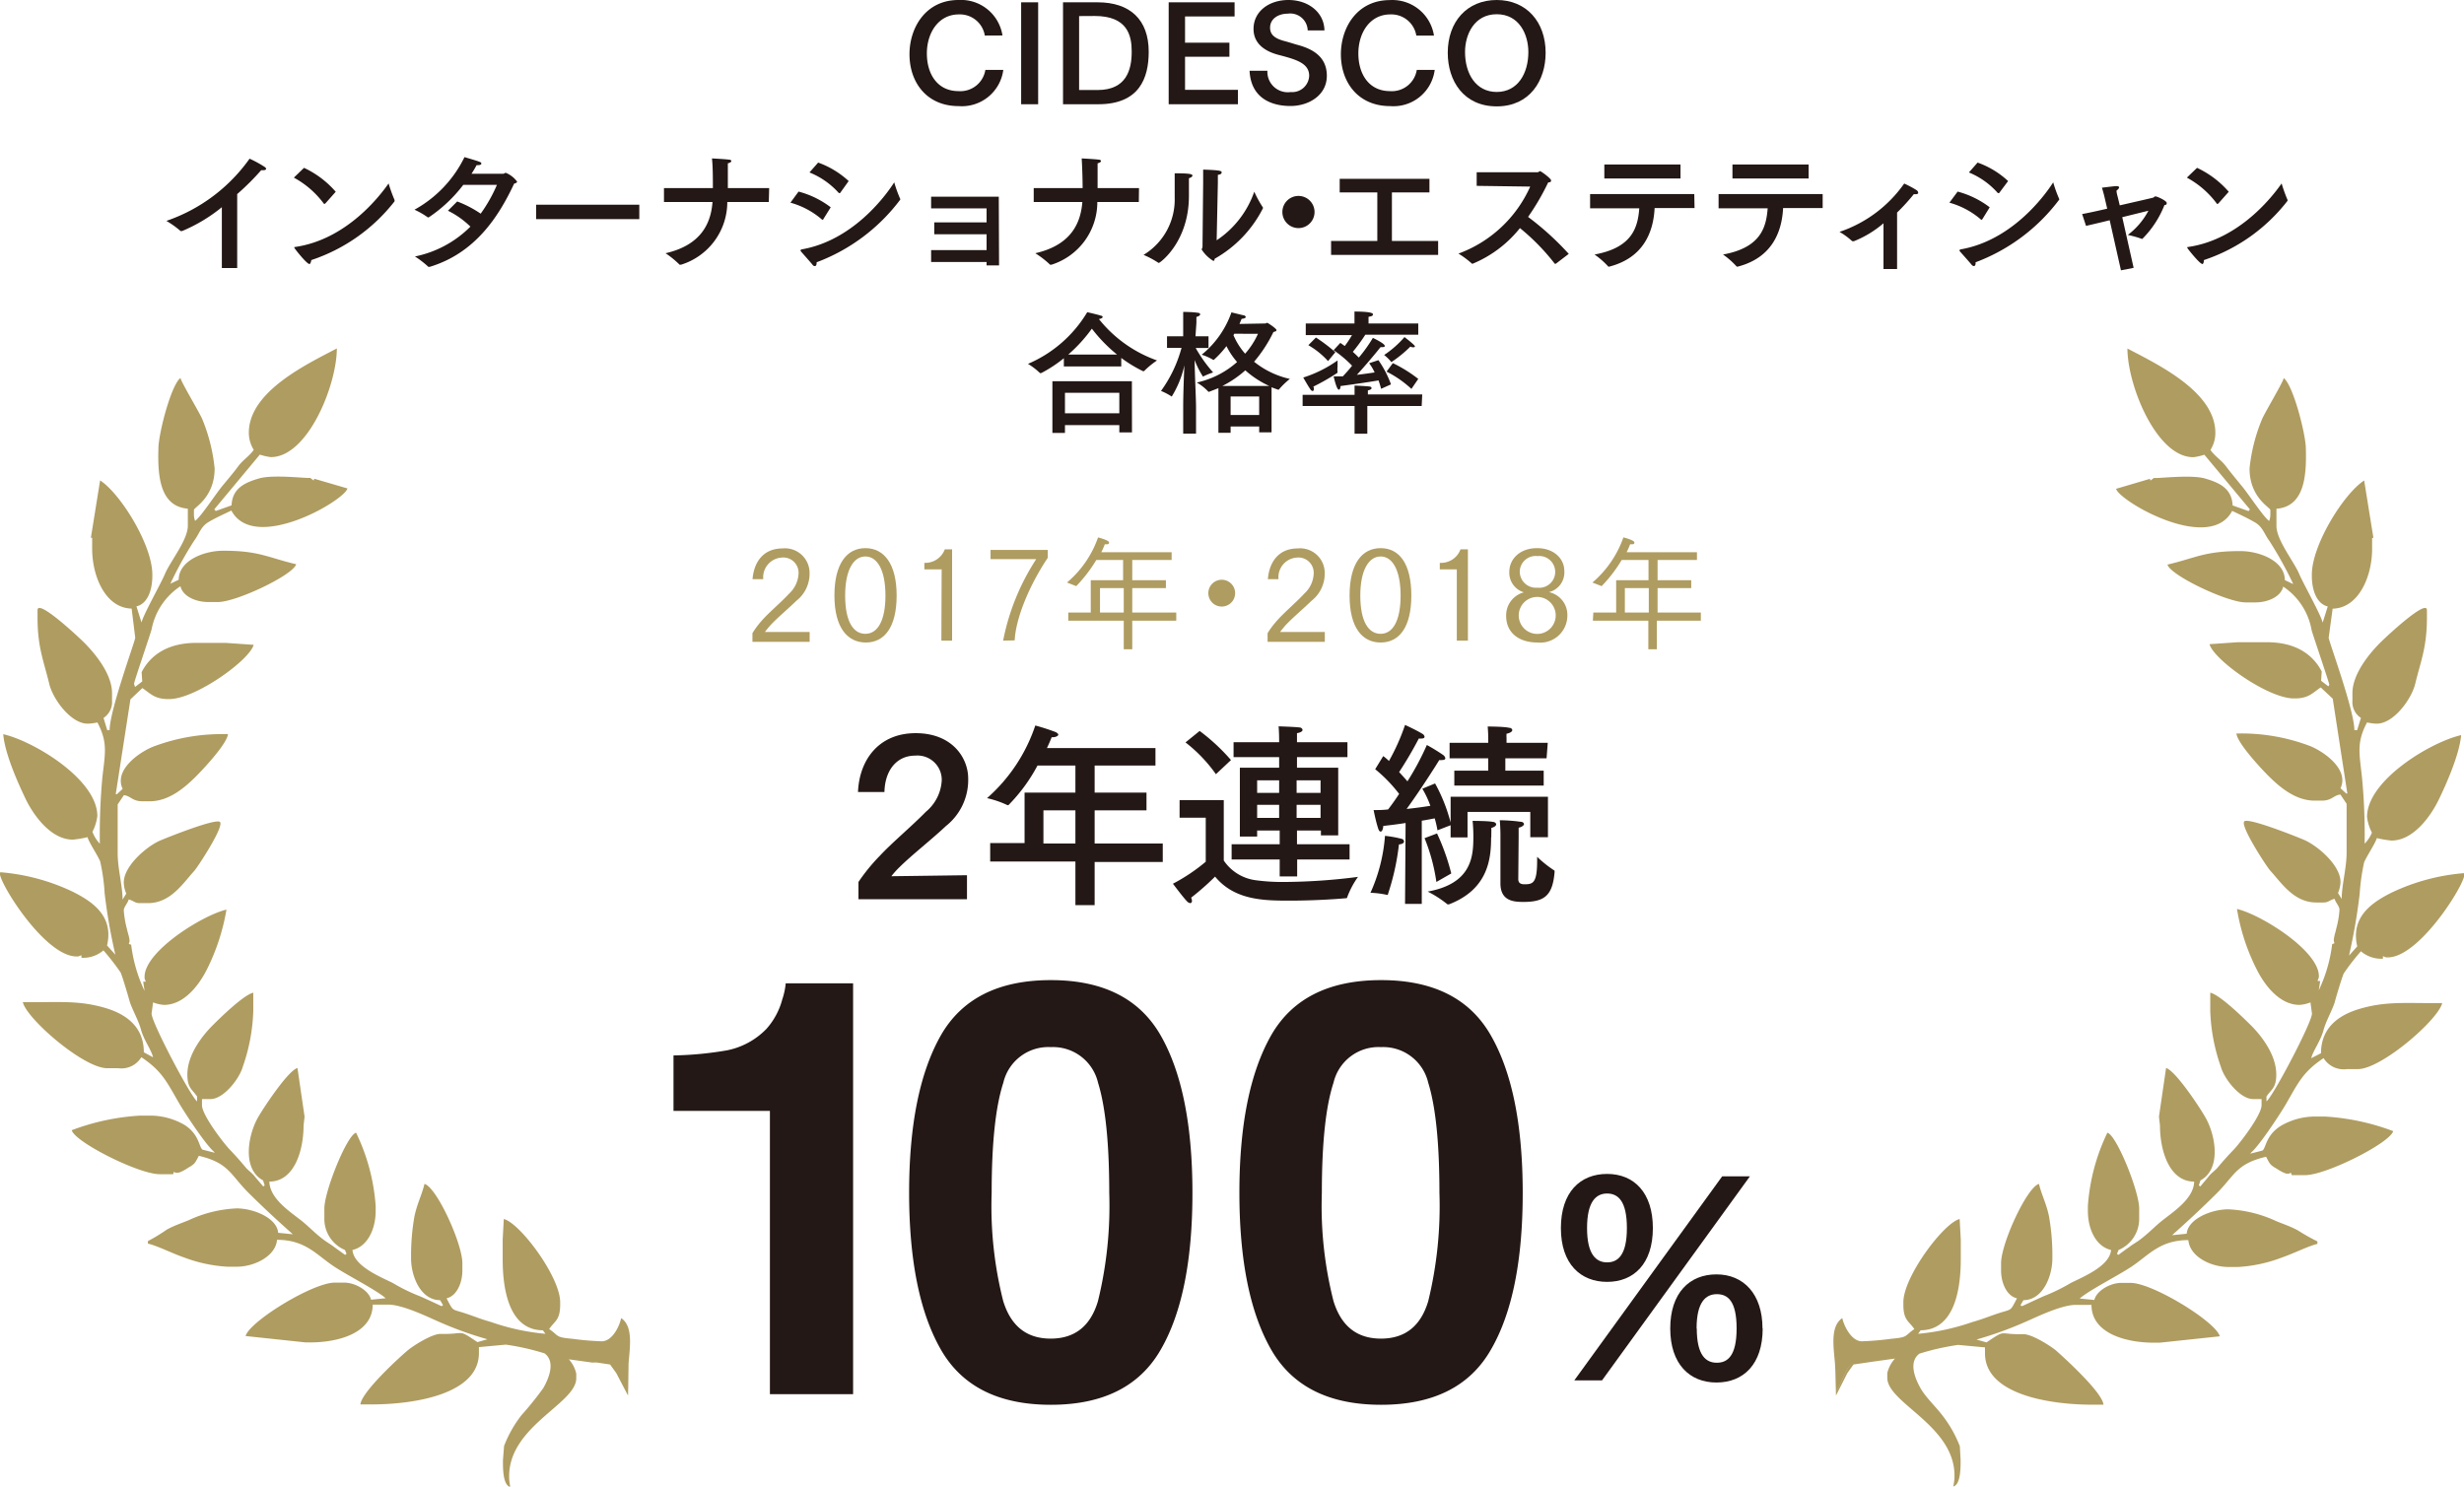 <svg xmlns="http://www.w3.org/2000/svg" width="266.56" height="160.85" viewBox="0 0 266.56 160.85">
  <defs>
    <style>
      .a {
        fill: #231815;
      }

      .b {
        fill: #af9c60;
      }
    </style>
  </defs>
  <title>es-award</title>
  <g>
    <path class="a" d="M92.82,85.7c.14-3.48,2.25-6.37,6.24-6.37s5.68,2.71,5.68,4.89a6.35,6.35,0,0,1-2.41,5.16c-1.58,1.49-3.69,3.13-5,4.43a8.84,8.84,0,0,0-.9,1l8.18-.11v2.6H92.87V95.43a20.31,20.31,0,0,1,2.3-2.82c1.39-1.49,3.38-3.13,5-4.78a4.73,4.73,0,0,0,1.71-3.41A2.63,2.63,0,0,0,99,81.76c-2,0-3.27,1.6-3.32,3.94Z"/>
    <g>
      <path class="a" d="M125,82.83h-6.58v2.93h5.61v1.92h-5.61v3.59h7.37v2h-7.37v4.67h-2.08V93.22h-9.22v-2h3.72V85.76h5.5V82.83h-4.1a18.34,18.34,0,0,1-3.15,4.29s-.06,0-.1,0a10.44,10.44,0,0,0-2.21-.76A18.1,18.1,0,0,0,112,78.5a22.57,22.57,0,0,1,2.17.7c.21.09.32.21.32.3s-.21.27-.62.27h-.1c-.15.39-.32.77-.51,1.17H125Zm-12.12,4.85v3.59h3.46V87.68Z"/>
      <path class="a" d="M132.39,93.11a4.93,4.93,0,0,0,3.44,2.13,21.3,21.3,0,0,0,3.08.19,64.18,64.18,0,0,0,8-.55,9.45,9.45,0,0,0-1.17,2.21c0,.08-.06.1-.15.1-1.44.13-3.82.26-6,.26-2.76,0-6,0-8.14-2.6a29,29,0,0,1-2.59,2.28,1,1,0,0,1,.09.34c0,.17-.09.25-.19.25a.57.57,0,0,1-.36-.21c-.41-.42-1.51-1.89-1.51-1.89a19.81,19.81,0,0,0,3.55-2.38V88.48h-2.83V86.57h4.78Zm-.85-9.34a16.08,16.08,0,0,0-3.29-3.44l1.53-1.24a21.28,21.28,0,0,1,3.39,3.15Zm14.23-1.85h-5.46v1.15h4.46v7.32H142.9v-.53h-2.59v1.49H146V93h-5.67v1.83h-1.89V93h-5.2V91.35h5.2V89.86H136v.66h-1.87V83.07h4.25V81.92h-4.93V80.31h4.93V80.2s0-1-.06-1.61c0,0,1.82.06,2.23.12.23,0,.36.15.36.28s-.19.27-.6.34c0,.32,0,.89,0,.89v.09h5.46ZM136,84.43v1.36h2.38V84.43Zm0,2.65V88.5h2.38V87.08Zm4.27-2.65v1.36h2.59V84.43Zm0,2.65V88.5h2.59V87.08Z"/>
      <path class="a" d="M150.15,96.75c0,.06,0,.08-.08.08h0a10,10,0,0,0-1.81-.23,18.17,18.17,0,0,0,1.57-6.16,12.12,12.12,0,0,1,1.79.32.32.32,0,0,1,.27.29c0,.15-.15.28-.55.32A26.29,26.29,0,0,1,150.15,96.75Zm17.31-6.16h-1.91V87.85h-6.79v2.76h-1.83V89.29l-1.42.55a11.84,11.84,0,0,0-.3-1.29c-.36.06-.85.17-1.4.25l0,9H152l.06-8.75c-.82.13-1.65.23-2.42.32,0,.31-.13.61-.27.61s-.22-.13-.32-.47c-.24-.76-.45-1.86-.45-1.86.51,0,1,0,1.57-.07.41-.53.81-1.1,1.19-1.68a15.83,15.83,0,0,0-2.59-2.67l.87-1.42a5.12,5.12,0,0,1,.62.53A22.52,22.52,0,0,0,152,78.44s1.23.55,1.94,1a.42.42,0,0,1,.17.28c0,.11-.09.19-.34.19a1.42,1.42,0,0,1-.28,0,41.75,41.75,0,0,1-2.13,3.63c.34.36.64.7.9,1a29.4,29.4,0,0,0,2.1-3.93,19,19,0,0,1,1.76,1.08.56.56,0,0,1,.24.36c0,.11-.11.19-.39.19a1.32,1.32,0,0,1-.27,0c-.15.26-1.93,3.1-3.53,5.29,1-.1,2-.25,2.57-.34a10.27,10.27,0,0,0-.87-1.85l1.38-.57A18,18,0,0,1,156.93,89V86.21h10.53Zm-12-.41A23.94,23.94,0,0,1,157,94.51l-1.61.92a19.93,19.93,0,0,0-1.28-4.74Zm5.85.43c0,2.29-.3,5.6-4.55,7.24,0,0,0,0-.09,0a.15.15,0,0,1-.08,0,12,12,0,0,0-2.14-1.38c4.69-.85,4.94-3.7,4.94-5.86a17,17,0,0,0-.08-1.79s1.72,0,2.17.11c.23,0,.38.15.38.27s-.15.28-.53.39C161.35,89.86,161.33,90.05,161.33,90.61Zm6-8.56h-4.46v1.34H167V85h-9.67V83.39H161V82.05h-4.18V80.37H161v-.53s0-.58-.06-1.23c0,0,1.76,0,2.32.14.21,0,.34.13.34.26s-.2.3-.62.38a3.7,3.7,0,0,0,0,.47v.51h4.46Zm-3.06,13.06c0,.32.13.57.66.57.93,0,1.38-.12,1.38-2.57v-.4a12.75,12.75,0,0,0,1.83,1.46c.06,0,.06.11.06.17-.21,2.55-1.08,3.25-3.36,3.25-1,0-2.5-.06-2.5-2l0-5.25s0-.78-.07-1.59a18.11,18.11,0,0,1,2.28.17c.21,0,.34.15.34.25s-.17.3-.58.39c0,.4,0,1,0,1Z"/>
    </g>
    <g>
      <path class="a" d="M72.86,120.2v-6a37.64,37.64,0,0,0,5.78-.55,8.13,8.13,0,0,0,4.28-2.33,7.77,7.77,0,0,0,1.71-3.19A7.54,7.54,0,0,0,85,106.4h7.29v44.45h-9V120.2Z"/>
      <path class="a" d="M125.59,112.08q3.41,6,3.41,17T125.59,146Q122.17,152,113.68,152T101.77,146q-3.42-6-3.42-16.95t3.42-17q3.42-6,11.91-6T125.59,112.08Zm-17.06,28.7q1.25,4.07,5.15,4.06t5.1-4.06A43.24,43.24,0,0,0,120,129.06q0-8-1.21-11.9a5,5,0,0,0-5.1-3.86,5,5,0,0,0-5.15,3.86q-1.26,3.87-1.26,11.9A41.73,41.73,0,0,0,108.53,140.78Z"/>
      <path class="a" d="M161.31,112.08q3.42,6,3.42,17T161.31,146Q157.9,152,149.41,152T137.5,146q-3.42-6-3.42-16.95t3.42-17q3.42-6,11.91-6T161.31,112.08Zm-17.05,28.7q1.25,4.07,5.15,4.06t5.1-4.06a43.24,43.24,0,0,0,1.21-11.72q0-8-1.21-11.9a5,5,0,0,0-5.1-3.86,5,5,0,0,0-5.15,3.86Q143,121,143,129.06A41.73,41.73,0,0,0,144.26,140.78Z"/>
    </g>
    <path class="a" d="M178.81,132.88c0,3.88-2.08,5.82-4.95,5.82s-5-1.94-5-5.82,2.08-5.86,5-5.86S178.81,129.05,178.81,132.88Zm-5.5,16.48h-3l16-22.08h3Zm-1.62-16.48c0,2.89,1,3.71,2.17,3.71s2.14-.79,2.14-3.71-.95-3.74-2.14-3.74S171.69,130,171.69,132.88Zm19,10.86c0,3.89-2.09,5.85-5,5.85s-5-2-5-5.85,2.08-5.85,5-5.85S190.67,140,190.67,143.74Zm-7.13,0c0,2.93,1,3.71,2.17,3.71s2.14-.75,2.14-3.71-.95-3.71-2.14-3.71S183.54,140.87,183.54,143.74Z"/>
    <g>
      <path class="b" d="M81.4,68.51a9.33,9.33,0,0,1,.89-1.22c.85-1,2.1-2,3.1-3.08a3.14,3.14,0,0,0,1-2.18,1.65,1.65,0,0,0-1.82-1.7,2.14,2.14,0,0,0-2,2.34H81.41c.15-1.86,1.17-3.33,3.25-3.33A2.66,2.66,0,0,1,87.58,62a3.72,3.72,0,0,1-1.42,3c-.93.9-2.12,1.9-2.84,2.68-.2.23-.45.53-.57.7l4.84,0v1.07H81.4Z"/>
      <path class="b" d="M90.27,64.44c0-3.45,1.34-5.13,3.35-5.13S97,61,97,64.44s-1.33,5.08-3.33,5.08S90.27,67.9,90.27,64.44Zm5.52,0c0-2.75-.88-4.23-2.17-4.23s-2.19,1.47-2.19,4.23.85,4.14,2.19,4.14S95.79,67.13,95.79,64.44Z"/>
      <path class="b" d="M101.87,61.61H100V60.9a2.25,2.25,0,0,0,2.21-1.46H103v9.88h-1.16Z"/>
      <path class="b" d="M108.52,69.32a24.81,24.81,0,0,1,3.58-8.82l-4.94,0v-1h6.19v.85c-2,3-3.46,6.52-3.58,8.94Z"/>
      <path class="b" d="M115.57,66.28H118v-3.5h3.5V60.59h-2.9a15.48,15.48,0,0,1-2.17,2.83l-1-.39a11.24,11.24,0,0,0,3.36-4.88s1.19.3,1.19.54-.19.2-.46.2h0a7.83,7.83,0,0,1-.38.86h7.61v.84h-4.26v2.19h3.64v.85h-3.64v2.65h4.76v.88h-4.76v3.09h-.92V67.16h-6Zm6,0V63.63H119v2.65Z"/>
      <path class="b" d="M132.17,62.73a1.45,1.45,0,1,1-1.45,1.45A1.45,1.45,0,0,1,132.17,62.73Z"/>
      <path class="b" d="M137.13,68.51a8.73,8.73,0,0,1,.9-1.22c.85-1,2.09-2,3.09-3.08a3.09,3.09,0,0,0,1-2.18,1.65,1.65,0,0,0-1.81-1.7,2.13,2.13,0,0,0-2,2.34h-1.15c.15-1.86,1.16-3.33,3.24-3.33A2.66,2.66,0,0,1,143.31,62a3.72,3.72,0,0,1-1.42,3c-.93.9-2.12,1.9-2.84,2.68-.2.23-.44.53-.57.7l4.84,0v1.07h-6.19Z"/>
      <path class="b" d="M146,64.44c0-3.45,1.34-5.13,3.36-5.13s3.32,1.68,3.32,5.13-1.32,5.08-3.32,5.08S146,67.9,146,64.44Zm5.52,0c0-2.75-.88-4.23-2.16-4.23s-2.2,1.47-2.2,4.23.86,4.14,2.2,4.14S151.52,67.13,151.52,64.44Z"/>
      <path class="b" d="M157.6,61.61h-1.84V60.9A2.24,2.24,0,0,0,158,59.44h.8v9.88H157.6Z"/>
      <path class="b" d="M163.28,61.88c0-1.39,1.14-2.57,3-2.57s2.95,1.17,2.95,2.46a2.19,2.19,0,0,1-1.67,2.3,2.51,2.51,0,0,1,2,2.52,2.93,2.93,0,0,1-3.23,2.93c-2.07,0-3.39-1.11-3.39-2.86a2.57,2.57,0,0,1,1.92-2.57A2.21,2.21,0,0,1,163.28,61.88Zm3.06,6.71a2,2,0,1,0-.08-4,2,2,0,1,0,.08,4Zm0-5a1.72,1.72,0,1,0,0-3.42,1.72,1.72,0,0,0-1.93,1.7A1.75,1.75,0,0,0,166.3,63.59Z"/>
      <path class="b" d="M172.37,66.28h2.47v-3.5h3.5V60.59h-2.9a15.48,15.48,0,0,1-2.17,2.83l-1-.39a11.3,11.3,0,0,0,3.35-4.88c.05,0,1.19.3,1.19.54s-.19.2-.46.2h0a7.83,7.83,0,0,1-.38.86h7.61v.84h-4.26v2.19h3.64v.85h-3.64v2.65H184v.88h-4.76v3.09h-.92V67.16h-6Zm6,0V63.63h-2.59v2.65Z"/>
    </g>
    <g>
      <path class="a" d="M106.54,3.85a2.73,2.73,0,0,0-2.81-2.29c-2.21,0-3.46,2-3.46,4.22s1.13,4.08,3.43,4.08a2.74,2.74,0,0,0,2.9-2.3h1.94a4.52,4.52,0,0,1-4.84,3.92c-3.43,0-5.31-2.55-5.31-5.61C98.39,3,100.14,0,103.69,0a4.54,4.54,0,0,1,4.76,3.84Z"/>
      <path class="a" d="M112.31,11.28h-1.84V.25h1.84Z"/>
      <path class="a" d="M118.74.25c3.52,0,5.53,1.88,5.53,5.35,0,2.84-1,5.68-5.46,5.68H115V.25Zm-2,1.49v8h2c3.15,0,3.69-2.23,3.69-4.16,0-1.72-.44-3.85-4-3.85Z"/>
      <path class="a" d="M133.56,1.78H128.2V4.62H133V6.14H128.2V9.72h5.72v1.56h-7.49V.25h7.13Z"/>
      <path class="a" d="M141.47,3.29a1.89,1.89,0,0,0-2.17-1.81c-.94,0-1.9.5-1.9,1.52,0,.78.54,1.19,1.66,1.47.41.11.83.25,1.25.37,1.64.43,3.23,1.26,3.23,3.36s-1.94,3.27-3.94,3.27-4.27-.81-4.42-3.81h1.93a2.21,2.21,0,0,0,2.52,2.3,1.84,1.84,0,0,0,2-1.75c0-1.37-1.39-1.77-3.31-2.27-1.38-.36-2.71-1.15-2.71-2.81,0-1.88,1.65-3.13,3.78-3.13s3.86,1.32,3.89,3.29Z"/>
      <path class="a" d="M153.22,3.85a2.74,2.74,0,0,0-2.81-2.29c-2.22,0-3.46,2-3.46,4.22s1.13,4.08,3.43,4.08a2.73,2.73,0,0,0,2.89-2.3h1.94a4.5,4.5,0,0,1-4.83,3.92c-3.43,0-5.32-2.55-5.32-5.61,0-2.89,1.76-5.86,5.3-5.86a4.55,4.55,0,0,1,4.77,3.84Z"/>
      <path class="a" d="M167.21,5.71c0,3-1.71,5.8-5.29,5.8s-5.3-2.76-5.3-5.8c0-3.38,2.1-5.71,5.3-5.71S167.21,2.36,167.21,5.71Zm-8.72-.08c0,2.33,1.16,4.32,3.43,4.32s3.42-2,3.42-4.32c0-1.92-1-4.09-3.42-4.09S158.49,3.72,158.49,5.63Z"/>
    </g>
    <g>
      <path class="a" d="M25.66,29H24l0-6.58A17.39,17.39,0,0,1,19.7,25l-.12,0a.11.11,0,0,1-.1-.05A10.05,10.05,0,0,0,18,23.9a18.31,18.31,0,0,0,9-6.73,12.28,12.28,0,0,1,1.63.89c.12.08.16.16.16.22s-.1.13-.24.13a1,1,0,0,1-.29,0A26.82,26.82,0,0,1,25.66,21Z"/>
      <path class="a" d="M35.21,22s-.06.06-.09.06,0,0-.07,0a9.87,9.87,0,0,0-3.26-2.84l1.1-1.06a10.32,10.32,0,0,1,3.43,2.59Zm-1.77,6.55c-.26,0-1.6-1.67-1.6-1.75s0-.06.11-.08c5.63-.82,9.25-5.67,10.09-6.87a16.12,16.12,0,0,0,.64,1.78.11.11,0,0,1,0,.08.12.12,0,0,1,0,.08,19,19,0,0,1-9,6.35C33.63,28.42,33.56,28.58,33.44,28.58Z"/>
      <path class="a" d="M50.12,20a15.56,15.56,0,0,1-3.74,3.52s-.07,0-.1,0h0a8.36,8.36,0,0,0-1.44-.83A13,13,0,0,0,50.25,17c1.75.52,1.82.54,1.82.69s-.19.18-.4.18h-.11c-.17.32-.36.64-.55.93,1.52,0,3.42,0,3.46,0s.16-.1.25-.1a2.85,2.85,0,0,1,1.22.95c0,.1-.13.17-.32.22-1.71,3.66-4.27,7.53-9.12,9h-.06a.12.12,0,0,1-.1,0,10.25,10.25,0,0,0-1.45-1.12,11.76,11.76,0,0,0,6-3.23,9.44,9.44,0,0,0-2.43-1.72l1-1A11.75,11.75,0,0,1,52,23.12,16.15,16.15,0,0,0,53.76,20Z"/>
      <path class="a" d="M69.16,23.71H58V22.15H69.16Z"/>
      <path class="a" d="M83.17,21.86H78.68a7.1,7.1,0,0,1-5,6.78h-.07a.12.12,0,0,1-.09,0A10.11,10.11,0,0,0,72,27.4c3.86-.88,4.91-3.25,5.08-5.54H71.83V20.35h5.29c0-1,0-2.4-.1-3.21,0,0,1.36.07,1.82.13.18,0,.28.09.28.16s-.13.19-.38.24c0,.92,0,1.94,0,2.68h4.47Z"/>
      <path class="a" d="M89.07,23.71s0,.06-.06.06a.13.13,0,0,1-.07,0,8.76,8.76,0,0,0-3.43-1.84l.88-1.2a9.84,9.84,0,0,1,3.48,1.7Zm-.91,5.08c-.07,0-.16,0-.28-.17-.26-.32-1-1.14-1.27-1.46,0,0,0-.06,0-.07s0-.09.13-.11c5.39-.94,8.92-5.56,10-7.25a13.77,13.77,0,0,0,.65,1.8.15.15,0,0,1,0,.07,20.12,20.12,0,0,1-9.05,6.78C88.36,28.61,88.29,28.79,88.16,28.79Zm2.72-7.9s0,0-.07,0,0,0-.06,0a8.5,8.5,0,0,0-3.18-2.23l.94-1.07a9.66,9.66,0,0,1,3.3,2Z"/>
      <path class="a" d="M108.08,28.72h-1.35v-.37h-6V27.06h6V25.35h-5.66V24.06h5.66V22.55h-6V21.28h7.32Z"/>
      <path class="a" d="M123.2,21.86h-4.49a7.1,7.1,0,0,1-4.95,6.78h-.07a.12.12,0,0,1-.09,0A10,10,0,0,0,112,27.4c3.87-.88,4.91-3.25,5.09-5.54h-5.26V20.35h5.29c0-1-.05-2.4-.1-3.21,0,0,1.36.07,1.82.13.17,0,.27.09.27.16s-.13.19-.37.24c0,.92,0,1.94,0,2.68h4.48Z"/>
      <path class="a" d="M129,19c0,.09-.13.22-.38.28,0,.45,0,1.44,0,1.76v.15c0,5-3.13,7.25-3.24,7.25h-.06a9.52,9.52,0,0,0-1.61-.86,7,7,0,0,0,3.37-6.22V20.5c0-.55,0-1.32,0-1.75C128.79,18.75,129,18.85,129,19Zm2.62,7a10.41,10.41,0,0,0,4.07-5.26,11.51,11.51,0,0,0,.93,1.7.17.17,0,0,1,0,.11A13,13,0,0,1,131.4,28c0,.14-.06.23-.14.23A3.84,3.84,0,0,1,130,27c0-.09.09-.15.09-.32l.07-6.94c0-.27,0-.86,0-1.39,1.69.06,2,.12,2,.29s-.13.24-.41.28c0,.39,0,.88,0,.88Z"/>
      <path class="a" d="M140.47,24.68a1.74,1.74,0,1,1,1.74-1.74A1.74,1.74,0,0,1,140.47,24.68Z"/>
      <path class="a" d="M154.64,20.82h-4.06v5.25h5v1.51H144V26.07h5V20.82h-4.07V19.35h9.71Z"/>
      <path class="a" d="M159.75,20.11l0-1.47,6.59,0c.11,0,.17-.12.27-.12s1.19.79,1.19,1-.13.18-.32.23a25.72,25.72,0,0,1-2.17,3.72,30.9,30.9,0,0,1,4.4,4l-1.4,1.07h-.06s0,0-.05,0a23.4,23.4,0,0,0-3.77-3.86,12.81,12.81,0,0,1-5.1,3.85.11.11,0,0,1-.09,0,9.82,9.82,0,0,0-1.46-1.09,13.65,13.65,0,0,0,7.76-7.25Z"/>
      <path class="a" d="M183.32,22.51H179c-.13,2.61-1.21,5.39-4.91,6.34a.1.1,0,0,1-.07,0,.09.09,0,0,1-.08-.06,8.68,8.68,0,0,0-1.44-1.25c4-.73,4.68-2.83,4.84-5h-5.32V21h11.27Zm-1.52-3.2h-8.24V17.8h8.24Z"/>
      <path class="a" d="M197.18,22.51H192.9c-.13,2.61-1.22,5.39-4.91,6.34a.12.12,0,0,1-.07,0,.12.12,0,0,1-.09-.06,8.72,8.72,0,0,0-1.43-1.25c4-.73,4.67-2.83,4.83-5h-5.31V21h11.26Zm-1.52-3.2h-8.24V17.8h8.24Z"/>
      <path class="a" d="M205.23,29.11h-1.47l0-4.95a11.41,11.41,0,0,1-3.2,1.94l-.08,0h-.06s-.06,0-.12-.07a7.48,7.48,0,0,0-1.3-.94,14,14,0,0,0,7-5.23,10.67,10.67,0,0,1,1.33.71.37.37,0,0,1,.18.26.32.32,0,0,1,0,.09.3.3,0,0,1-.25.09l-.22,0A22.08,22.08,0,0,1,205.23,23Z"/>
      <path class="a" d="M214.46,23.71l-.06.06a.12.12,0,0,1-.08,0,8.76,8.76,0,0,0-3.43-1.84l.89-1.2a9.87,9.87,0,0,1,3.47,1.7Zm-.92,5.08a.38.38,0,0,1-.27-.17c-.26-.32-1-1.14-1.28-1.46,0,0,0-.06,0-.07s0-.09.13-.11c5.39-.94,8.92-5.56,10-7.25a13.77,13.77,0,0,0,.65,1.8.09.09,0,0,1,0,.07,20.12,20.12,0,0,1-9.05,6.78C213.75,28.61,213.67,28.79,213.54,28.79Zm2.73-7.9a.1.1,0,0,1-.08,0s0,0-.06,0A8.42,8.42,0,0,0,213,18.66l.94-1.07a9.48,9.48,0,0,1,3.3,2Z"/>
      <path class="a" d="M229.32,22.22c1.88-.43,3.6-.82,3.63-.84s.1-.07.16-.12a.21.21,0,0,1,.12,0c.14,0,1.17.46,1.17.7s-.12.18-.25.24a10.69,10.69,0,0,1-2.38,3.64.12.12,0,0,1-.08,0,11,11,0,0,0-1.5-.42,7.89,7.89,0,0,0,2.23-2.62l-2.83.7,1.23,5.48-1.37.27-1.22-5.42c-1,.25-2,.48-2.56.61l-.42-1.28c.62-.11,1.62-.33,2.71-.58l-.28-1.21s-.14-.6-.29-1.06c0,0,1.1-.14,1.48-.17h.1c.2,0,.28.06.28.14s-.12.23-.28.34c0,.27.13.69.13.69Z"/>
      <path class="a" d="M240,22s-.06.06-.09.06a.08.08,0,0,1-.07,0,9.87,9.87,0,0,0-3.26-2.84l1.1-1.06a10.32,10.32,0,0,1,3.43,2.59Zm-1.77,6.55c-.26,0-1.61-1.67-1.61-1.75s0-.06.12-.08c5.63-.82,9.25-5.67,10.09-6.87a16.12,16.12,0,0,0,.64,1.78.19.19,0,0,1,0,.08.15.15,0,0,1-.05.08,19,19,0,0,1-9,6.35C238.42,28.42,238.34,28.58,238.23,28.58Z"/>
    </g>
    <g>
      <path class="a" d="M121.3,39.65h-6.21v-.89a14.43,14.43,0,0,1-2.45,1.61l-.07,0a.07.07,0,0,1-.06,0,7.35,7.35,0,0,0-1.3-1,13.75,13.75,0,0,0,6.41-5.59s1,.22,1.5.38c.1,0,.17.1.17.15s-.12.18-.41.21A14,14,0,0,0,125.17,39a9.3,9.3,0,0,0-1.41,1.16,0,0,0,0,1-.05,0s0,0-.06,0a14.54,14.54,0,0,1-2.35-1.43Zm1.16,7.14h-1.37V46h-5.88v.84h-1.36V41.25h8.6Zm-7.25-4.29v2.22h5.88V42.5Zm5.63-4.14a16.31,16.31,0,0,1-2.72-2.8,16.3,16.3,0,0,1-2.55,2.8Z"/>
      <path class="a" d="M129.33,36.39h1.41v1.26h-1.39a15.11,15.11,0,0,0,1.89,2.65,6.81,6.81,0,0,0-1.1.45h0a9.23,9.23,0,0,1-.9-1.79c0,1.36.15,4.11.15,5.14v2.82H128V44c0-1.26.07-3.2.13-4.47a10.94,10.94,0,0,1-1.37,3.38h0a6.35,6.35,0,0,0-1.16-.61,14.24,14.24,0,0,0,2.22-4.66h-1.57V36.39H128V34.9s0-.8,0-1.15c0,0,1,0,1.55.09.18,0,.29.09.29.17s-.13.22-.41.28c0,.19,0,.64,0,.64ZM136.88,35c.07,0,.14-.07.21-.07s1,.62,1,.78-.13.14-.33.22a15,15,0,0,1-2.09,3.21A9.43,9.43,0,0,0,139.54,41a8.41,8.41,0,0,0-1.2,1.16.15.15,0,0,1-.07,0c-.05,0-.7-.25-.71-.26v4.88h-1.34v-.63h-3.09v.68h-1.32V42l-1,.39h0a.12.12,0,0,1-.08,0,5.28,5.28,0,0,0-1.26-1,9.65,9.65,0,0,0,4.36-2.22,8.1,8.1,0,0,1-1.15-1.72,10.57,10.57,0,0,1-1.37,1.49s0,0-.06,0a5.78,5.78,0,0,0-1.25-.56,10.26,10.26,0,0,0,3.22-4.58l1.27.31c.17,0,.28.13.28.2s-.15.17-.45.19l-.23.55Zm.43,6.76a10.18,10.18,0,0,1-2.59-1.69,11.38,11.38,0,0,1-2.48,1.69Zm-4.18,1.14v2h3.09v-2Zm.4-6.79-.09.16a7.49,7.49,0,0,0,1.26,2,8.48,8.48,0,0,0,1.39-2.15Z"/>
      <path class="a" d="M153.8,43.93h-5.88v3h-1.38v-3h-5.62V42.72h5.62c0-.19,0-.71,0-1,.17,0,1.29.06,1.6.1.15,0,.24.1.24.18s-.12.19-.4.24c0,.12,0,.29,0,.44h5.88Zm-11.66-1.88c0,.18-.06.26-.15.26a.39.39,0,0,1-.24-.2c-.23-.32-.76-1.26-.76-1.26A13.35,13.35,0,0,0,144.7,39s0,.31,0,.63a3.24,3.24,0,0,0,0,.66v0s0,.05-.06.08a22.31,22.31,0,0,1-2.56,1.46C142.12,41.92,142.14,42,142.14,42.05Zm11.29-5.83H147.7a19,19,0,0,1-1.35,1.85c.26.23.48.45.65.62a16,16,0,0,0,1.52-2.13s1.29.6,1.29.87c0,.09-.1.13-.27.13h-.19c-.61.77-1.58,1.92-2.56,3,.76-.09,1.44-.19,1.92-.26a5.35,5.35,0,0,0-.59-1l1-.33a11.25,11.25,0,0,1,1.36,2.62l-1.07.48a9.12,9.12,0,0,0-.28-.91c-.88.16-2.55.4-4.11.61,0,.21-.07.39-.17.39s-.25-.09-.58-1.44c.33,0,.68,0,1,0,.35-.37.7-.76,1-1.15a12.52,12.52,0,0,0-2-1.68l.73-.79.48.34a11.43,11.43,0,0,0,.78-1.18h-5V35h5.27v-.64s0-.42,0-.65c1.18,0,2,.09,2,.29s-.18.22-.48.28c0,.08,0,.26,0,.34s0,.18,0,.38h5.38Zm-9.76,2.85a8.86,8.86,0,0,0-2.13-1.72l.82-.83a18.19,18.19,0,0,1,2.1,1.59Zm9.4-1.59c0,.07-.09.1-.19.1a.61.61,0,0,1-.3-.08,13.35,13.35,0,0,1-2.06,1.68s0,0,0,0a4.85,4.85,0,0,0-.78-.77,10.81,10.81,0,0,0,2.2-1.94C152,36.52,153.07,37.33,153.07,37.48Zm-.38,4.6A11.76,11.76,0,0,0,150,40.21l.68-.92A14.83,14.83,0,0,1,153.43,41Z"/>
    </g>
    <g>
      <path class="b" d="M66,147.64l.67.93L67.94,151l.09-3.48-.14,3c-.31-.37-.86-1.84-1.18-2.38-.59-1-1.18-.79-2.65-.79Zm2-.13c.14-1.77.52-4-.8-4.89-.22,1-1,2.51-2.11,2.51a31,31,0,0,1-3.17-.27c-1.91-.17-1.39-.3-2.51-1.05.58-.88,1.19-.94,1.19-2.64v-.27c0-2.76-4.37-8.59-6.1-9l-.12,2.24v2.12c0,3.66.86,7.66,4.35,7.68l.28.38a24.44,24.44,0,0,1-5.87-1.27c-1.1-.31-1.75-.59-2.77-.93-1.56-.52-1.28-.16-2.06-1.64,1.1-.25,1.71-1.67,1.71-3v-.79c0-2.16-2.79-8.24-4.1-8.59-.26,1.13-.81,2.17-1.09,3.54a24.34,24.34,0,0,0-.36,4v.53c0,1.87,1,4.5,3.14,4.51l.32.54-.16.11s-2.33-1.1-2.64-1.19a19.7,19.7,0,0,1-2.64-1.32c-1.35-.67-4.22-1.82-4.36-3.57,1.63-.38,2.51-2.25,2.51-4.23v-.53a21.59,21.59,0,0,0-2.12-7.93c-1,.27-3.43,6.34-3.43,8.2v1.19a3.64,3.64,0,0,0,2.23,3.3l.17.42-.16.11-1.15-.83c-.42-.33-.75-.49-1.17-.81-.87-.65-1.43-1.25-2.2-1.9-1.21-1-3.62-2.44-3.67-4.39,2.68,0,3.7-3.32,3.7-6.08l.11-.94-.77-5.27c-1,.27-3.65,4.26-4.28,5.37-1.09,1.94-1.72,5.57.56,6.79l.17.54-.15.12s-.75-.88-.85-1c-.31-.42-.65-.63-1-1-.64-.77-1.12-1.31-1.78-2s-3-3.72-3-4.8v-.66h.93c1.4,0,3.11-2.17,3.49-3.51a20.08,20.08,0,0,0,1.13-6v-2c-1.05.24-3.59,2.73-4.39,3.53-1.12,1.12-2.74,3.17-2.74,5.32,0,1.48.52,1.59,1.05,2.38v.53c-.69-.51-5-8.68-4.92-9.52l.16-1.19a4,4,0,0,0,1.19.27c2.24,0,3.85-2.28,4.63-3.83a23,23,0,0,0,2.12-6.48c-2.6.61-8.86,4.51-8.86,7.27,0,.3,0,.15.13.53h-.28l.15,1a16.17,16.17,0,0,1-1.45-5c-.51-.16-.06,0-.21-.71-.08-.41-.15-.53-.25-1a10.87,10.87,0,0,1-.34-2c0-.38.42-.76.53-1.19.53.13.66.4,1.19.4H16c2.45,0,3.78-2.13,5-3.47.41-.45,3.38-5,2.77-5.33s-5.68,1.7-6.38,2c-1.44.59-4,2.74-4,4.57a3.26,3.26,0,0,0,.27,1.2l-.4.65c0-1.49-.53-3.35-.53-5,0-1.83,0-3.53,0-5.3l.67-1c.72.06.91.66,2,.66h.8c2.16,0,3.92-1.61,5.05-2.74.74-.74,3.32-3.49,3.41-4.53H24a20.94,20.94,0,0,0-7.19,1.27c-1.48.5-4.56,2.52-3.54,4.66l-.62.57-.13,0,1.59-10.26,1.29-1.22c.83.55,1.3,1.19,2.78,1.19h.13c2.83,0,8.69-4.2,9.13-5.87l-3.05-.21H21.24c-2.79,0-4.84,1.08-5.92,3.17l.07,1-.78.6L14.5,74c-.06-.06,1.74-5.3,1.9-5.9a7.21,7.21,0,0,1,3.12-4.67c.26,1.11,1.68,1.71,3,1.71h1.06c2,0,8.15-2.93,8.46-4.09-3-.7-4-1.46-7.8-1.46h-.13c-1.93,0-4.76,1-4.78,3.14l-.9.43a39.81,39.81,0,0,1,2.59-4.68c.57-.77.7-1.5,1.55-2s1.59-.82,2.46-1.24c2.45,4.62,12.21-1.05,12.56-2.39L34,51.8l-.07.19-.38-.29c-.21.1-3.94-.39-5.5.06s-2.92,1.07-3,2.92l-1.71.61-.16-.18,4.93-5.92a6.2,6.2,0,0,0,1.19.27c4,0,7.14-7.8,7.14-11.76-3.16,1.67-9.52,4.64-9.52,9.12a3.49,3.49,0,0,0,.53,1.85c-.46.68-1.15,1.07-1.66,1.76s-1.09,1.37-1.61,2c-.77.89-2.38,3.42-3.07,3.93a1.89,1.89,0,0,1-.13-.66v-.53c0-.26,2.24-1.33,2.24-4.49a18.87,18.87,0,0,0-1.36-5.38c-.47-1-2.18-3.82-2.34-4.4-1,.75-2.33,5.87-2.38,7.53-.1,3.06.14,6.36,3.18,6.61v1.85c0,1.54-1.89,3.83-2.47,5.2-.44,1.06-2.36,4.43-2.54,5.27l-.55-1.75c1.22-.29,1.72-1.79,1.72-3.3v-.14c0-3.23-3.46-8.77-5.65-10.19l-1,6.21.14,0v1.19c0,3,1.45,6.41,4.27,6.47L14.63,69c0,.34-2.77,7.86-2.77,10H11.6l-.4-1.32a2.05,2.05,0,0,0,.92-1.86V75c0-2.17-2-4.49-3.2-5.65-.4-.39-4.86-4.6-4.86-3.33v.79c0,3.25.67,4.7,1.27,7.19.39,1.64,2.33,4.3,4.15,4.3h.13a6.72,6.72,0,0,0,.93-.13c1.16,2.21.82,3.35.53,6a68.1,68.1,0,0,0-.27,7.12A3.75,3.75,0,0,1,10,90a5,5,0,0,0,.53-1.71c0-3.94-6.84-8.08-10.18-8.85.17,2.11,1.61,5.31,2.42,7s2.7,4.41,5.11,4.41a10.93,10.93,0,0,0,1.59-.27c.14.55,1,1.8,1.36,2.6a20.69,20.69,0,0,1,.49,3.48,60.7,60.7,0,0,0,1.16,6.64l-.9-1c.74-3.16-1.53-4.72-3.7-5.81a22.36,22.36,0,0,0-7.8-2.11c-.87,0,4.54,9.11,8.2,9.11.3,0,.15,0,.53-.13v.27a3.34,3.34,0,0,0,2.38-.8,26.59,26.59,0,0,1,1.85,2.38c.19.39.86,2.66,1,3.19.34,1,.94,2,1.21,3,.32,1.17,1.11,2.16,1.31,3l-1-.54c0-2.82-2-4.16-4.18-4.8-2.73-.8-4.77-.62-8-.62H2.47c.42,1.8,6.57,7.14,9.12,7.14h1.19a2.52,2.52,0,0,0,2.51-1.19c2.27,1.52,2.75,2.68,4.1,5,.61,1.05,3,4.7,3.86,5.31l-.14,0-1.21-.31c-.38-.28-.34-1.66-1.95-2.68a7.45,7.45,0,0,0-3.73-1H15.16a25,25,0,0,0-7.4,1.58c.34,1.28,7.23,4.76,9.52,4.76h1.45c.18-.55-.06,0,.71-.2a4.27,4.27,0,0,0,.87-.47c.8-.46.76-.5,1.2-1.32,3.22.76,3.39,2,5.31,3.94,1.65,1.64,3.12,3,4.86,4.55l-1.59-.16c-.12-1.59-2.64-2.64-4.49-2.64a13.66,13.66,0,0,0-5.19,1.28c-.91.37-1.52.56-2.34,1A20,20,0,0,1,16,134.29v.27c1,.22,2.65,1.07,3.92,1.5a15.74,15.74,0,0,0,4.68,1H25.6c1.95,0,4.22-1.15,4.37-2.91,3.07,0,4.26,1.62,6.13,2.86,1.5,1,4.51,2.51,5.63,3.46l-1.59.16c-.23-1-1.72-1.85-2.91-1.85h-1c-2.42,0-9.26,4.23-9.66,5.78l6.48.69h.53c3,0,6.74-1,6.74-4.09H42c1.53,0,4.23,1.31,5.24,1.75a39.66,39.66,0,0,0,5.49,2l-1.08.31c-2.23-1.49-1.2-.82-4-.89-.93,0-2.92,1.26-3.54,1.78-1.06.89-5,4.53-5.12,5.85h1.19c4.74,0,11.63-1.14,11.63-5.55v-.65l2.91-.27a26.45,26.45,0,0,1,4.2.95c1.23.93.41,2.78-.15,3.76a35.24,35.24,0,0,1-2.36,2.93,13.08,13.08,0,0,0-1.88,3.33L54.41,158v.13c0,.79,0,2.57.8,2.77a6.37,6.37,0,0,1-.13-.92v-.26c0-5.43,7.26-7.85,7.26-10.58v-.52a3.49,3.49,0,0,0-.8-1.54l2.52.35c1.47,0,2.06-.2,2.65.79.32.54.87,2,1.18,2.38Zm-2,.13.67.93Z"/>
      <path class="b" d="M200.51,147.64l-.66.93L198.62,151l-.09-3.48.14,3c.31-.37.85-1.84,1.18-2.38.59-1,1.18-.79,2.64-.79Zm-2-.13c-.15-1.77-.53-4,.79-4.89.23,1,1.05,2.51,2.12,2.51a30.52,30.52,0,0,0,3.16-.27c1.92-.17,1.4-.3,2.52-1.05-.59-.88-1.19-.94-1.19-2.64v-.27c0-2.76,4.37-8.59,6.09-9l.12,2.24v2.12c0,3.66-.86,7.66-4.34,7.68l-.28.38a24.37,24.37,0,0,0,5.86-1.27c1.11-.31,1.75-.59,2.77-.93,1.57-.52,1.29-.16,2.07-1.64-1.11-.25-1.72-1.67-1.72-3v-.79c0-2.16,2.8-8.24,4.1-8.59.26,1.13.82,2.17,1.09,3.54a24.34,24.34,0,0,1,.36,4v.53c0,1.87-1,4.5-3.13,4.51l-.32.54.15.11c.05,0,2.34-1.1,2.64-1.19a19.81,19.81,0,0,0,2.65-1.32c1.34-.67,4.21-1.82,4.36-3.57-1.64-.38-2.51-2.25-2.51-4.23v-.53a21.59,21.59,0,0,1,2.11-7.93c1,.27,3.44,6.34,3.44,8.2v1.19a3.65,3.65,0,0,1-2.23,3.3l-.17.42.15.11s1-.74,1.15-.83c.43-.33.75-.49,1.18-.81.87-.65,1.43-1.25,2.2-1.9,1.2-1,3.62-2.44,3.67-4.39-2.68,0-3.7-3.32-3.7-6.08l-.11-.94.77-5.27c1,.27,3.65,4.26,4.27,5.37,1.1,1.94,1.72,5.57-.55,6.79l-.18.54.16.12s.74-.88.84-1c.31-.42.65-.63,1-1,.64-.77,1.13-1.31,1.79-2s3-3.72,3-4.8v-.66h-.92c-1.4,0-3.12-2.17-3.49-3.51a20.07,20.07,0,0,1-1.14-6v-2c1.06.24,3.59,2.73,4.4,3.53,1.12,1.12,2.74,3.17,2.74,5.32,0,1.48-.53,1.59-1.06,2.38v.53c.7-.51,5-8.68,4.92-9.52l-.16-1.19a3.85,3.85,0,0,1-1.19.27c-2.23,0-3.85-2.28-4.62-3.83A22.33,22.33,0,0,1,242,98.35c2.6.61,8.86,4.51,8.86,7.27,0,.3-.05.15-.14.53H251l-.15,1a16.17,16.17,0,0,0,1.45-5c.5-.16.05,0,.21-.71.07-.41.14-.53.24-1a10.11,10.11,0,0,0,.34-2c0-.38-.41-.76-.53-1.19-.53.13-.66.4-1.19.4h-.79c-2.44,0-3.77-2.13-5-3.47-.4-.45-3.37-5-2.76-5.33s5.68,1.7,6.38,2c1.44.59,4,2.74,4,4.57a3.26,3.26,0,0,1-.27,1.2l.4.65c0-1.49.53-3.35.53-5,0-1.83,0-3.53,0-5.3l-.67-1c-.72.06-.92.66-2,.66h-.79c-2.17,0-3.92-1.61-5.06-2.74-.73-.74-3.31-3.49-3.4-4.53h.53a20.94,20.94,0,0,1,7.19,1.27c1.47.5,4.55,2.52,3.54,4.66l.62.57.12,0-1.58-10.26-1.3-1.22c-.83.55-1.29,1.19-2.78,1.19h-.13c-2.83,0-8.68-4.2-9.12-5.87l3.05-.21h3.17c2.79,0,4.84,1.08,5.92,3.17l-.07,1,.78.6.11-.15c.05-.06-1.74-5.3-1.91-5.9A7.14,7.14,0,0,0,247,63.47c-.25,1.11-1.67,1.71-3,1.71h-1.06c-2,0-8.15-2.93-8.46-4.09,3-.7,4-1.46,7.8-1.46h.13c1.92,0,4.76,1,4.77,3.14l.91.43a41.31,41.31,0,0,0-2.59-4.68c-.57-.77-.7-1.5-1.56-2s-1.58-.82-2.46-1.24c-2.44,4.62-12.2-1.05-12.56-2.39l3.66-1.08.06.19.38-.29c.22.1,3.95-.39,5.51.06s2.91,1.07,3,2.92l1.72.61.15-.18-4.93-5.92a6,6,0,0,1-1.19.27c-4,0-7.13-7.8-7.13-11.76,3.16,1.67,9.51,4.64,9.51,9.12a3.4,3.4,0,0,1-.53,1.85c.46.68,1.15,1.07,1.67,1.76s1.09,1.37,1.6,2c.78.89,2.39,3.42,3.08,3.93a1.89,1.89,0,0,0,.13-.66v-.53c0-.26-2.25-1.33-2.25-4.49a18.87,18.87,0,0,1,1.37-5.38c.47-1,2.18-3.82,2.33-4.4,1,.75,2.33,5.87,2.39,7.53.09,3.06-.14,6.36-3.18,6.61v1.85c0,1.54,1.88,3.83,2.46,5.2.45,1.06,2.36,4.43,2.54,5.27l.55-1.75c-1.21-.29-1.72-1.79-1.72-3.3v-.14c0-3.23,3.46-8.77,5.66-10.19l1,6.21-.14,0v1.19c0,3-1.46,6.41-4.27,6.47L251.92,69c0,.34,2.78,7.86,2.78,10H255l.41-1.32a2.05,2.05,0,0,1-.92-1.86V75c0-2.17,2-4.49,3.2-5.65.4-.39,4.86-4.6,4.86-3.33v.79c0,3.25-.67,4.7-1.27,7.19-.4,1.64-2.33,4.3-4.15,4.3H257a6.32,6.32,0,0,1-.93-.13c-1.17,2.21-.82,3.35-.54,6a65.4,65.4,0,0,1,.28,7.12,3.92,3.92,0,0,0,.79-1.19,5,5,0,0,1-.53-1.71c0-3.94,6.84-8.08,10.18-8.85-.18,2.11-1.61,5.31-2.43,7s-2.69,4.41-5.11,4.41a11,11,0,0,1-1.58-.27c-.15.55-1,1.8-1.37,2.6a23,23,0,0,0-.49,3.48,63.15,63.15,0,0,1-1.15,6.64l.89-1c-.73-3.16,1.53-4.72,3.7-5.81a22.42,22.42,0,0,1,7.8-2.11c.88,0-4.53,9.11-8.19,9.11-.3,0-.16,0-.53-.13v.27a3.34,3.34,0,0,1-2.38-.8,24.87,24.87,0,0,0-1.85,2.38c-.19.39-.87,2.66-1,3.19-.35,1-.94,2-1.21,3-.32,1.17-1.11,2.16-1.32,3l1.06-.54c0-2.82,2-4.16,4.18-4.8,2.72-.8,4.76-.62,8-.62h.93c-.43,1.8-6.57,7.14-9.13,7.14h-1.18a2.55,2.55,0,0,1-2.52-1.19c-2.27,1.52-2.74,2.68-4.09,5-.61,1.05-3,4.7-3.86,5.31l.13,0,1.21-.31c.39-.28.35-1.66,2-2.68a7.39,7.39,0,0,1,3.73-1h1a25.07,25.07,0,0,1,7.41,1.58c-.35,1.28-7.24,4.76-9.52,4.76h-1.45c-.19-.55,0,0-.72-.2a4.55,4.55,0,0,1-.87-.47c-.79-.46-.76-.5-1.19-1.32-3.22.76-3.39,2-5.32,3.94-1.65,1.64-3.12,3-4.85,4.55l1.58-.16c.13-1.59,2.65-2.64,4.5-2.64a13.71,13.71,0,0,1,5.19,1.28c.91.37,1.52.56,2.34,1a21,21,0,0,0,2.11,1.19v.27c-.95.22-2.64,1.07-3.91,1.5a15.74,15.74,0,0,1-4.68,1h-1c-2,0-4.22-1.15-4.37-2.91-3.08,0-4.27,1.62-6.13,2.86-1.5,1-4.51,2.51-5.63,3.46l1.59.16c.23-1,1.72-1.85,2.91-1.85h1c2.41,0,9.26,4.23,9.66,5.78l-6.49.69H233c-3,0-6.74-1-6.74-4.09h-1.72c-1.52,0-4.22,1.31-5.23,1.75a40.14,40.14,0,0,1-5.49,2l1.08.31c2.23-1.49,1.2-.82,4-.89.93,0,2.92,1.26,3.54,1.78,1,.89,5,4.53,5.12,5.85h-1.19c-4.74,0-11.63-1.14-11.63-5.55v-.65l-2.9-.27a26.45,26.45,0,0,0-4.2.95c-1.23.93-.42,2.78.14,3.76s1.66,2,2.36,2.93a13.08,13.08,0,0,1,1.88,3.33l.08,1.45v.13c0,.79,0,2.57-.79,2.77a8.15,8.15,0,0,0,.13-.92v-.26c0-5.43-7.27-7.85-7.27-10.58v-.52A3.6,3.6,0,0,1,205,147l-2.52.35c-1.46,0-2.05-.2-2.64.79-.33.54-.87,2-1.18,2.38Zm2,.13-.66.93Z"/>
    </g>
  </g>
</svg>
